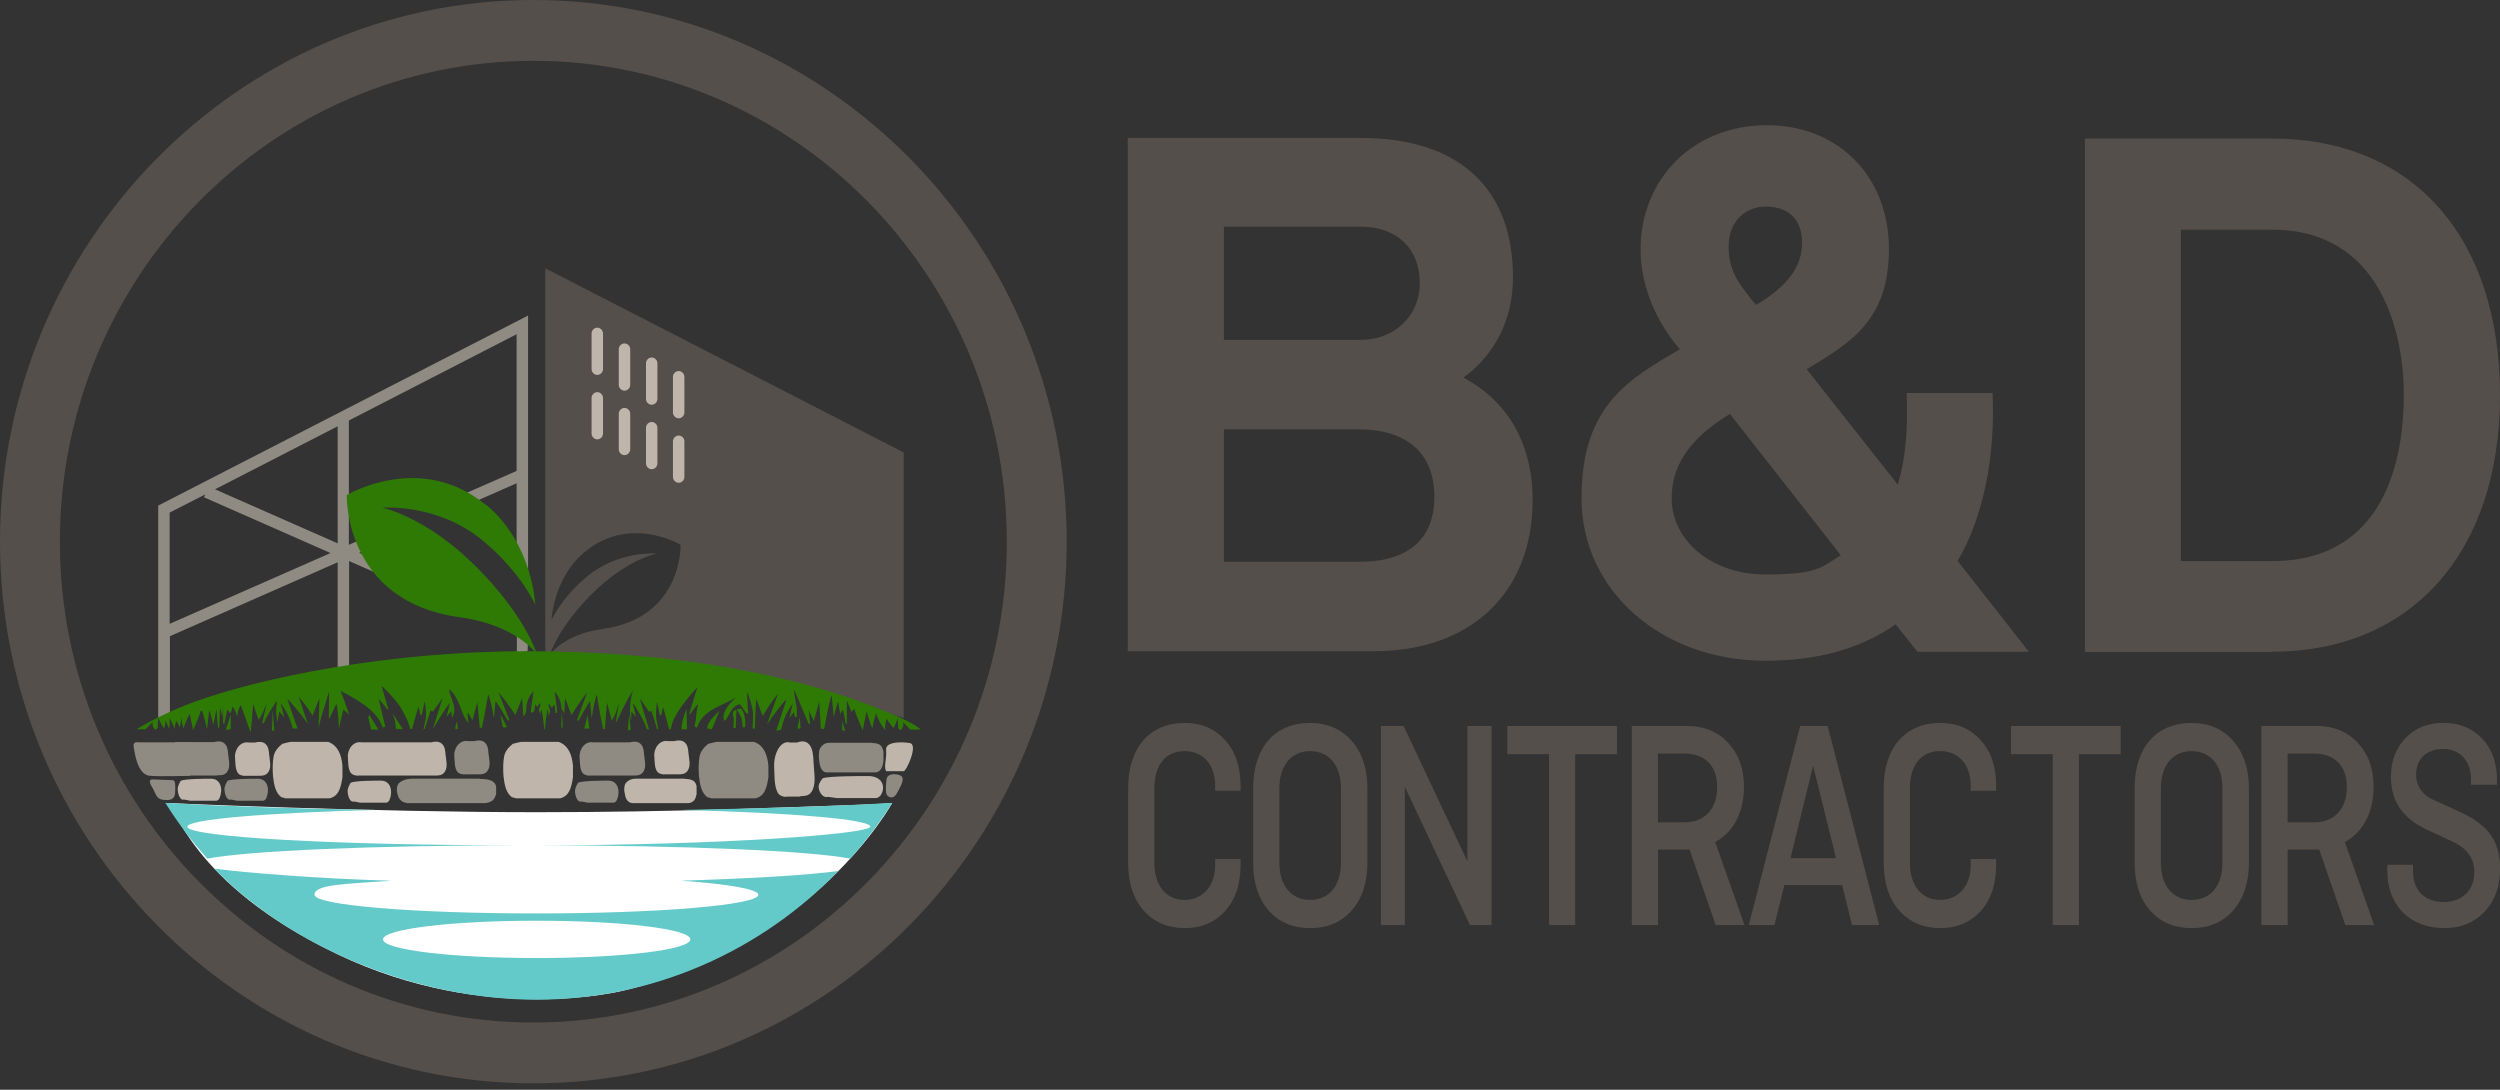 <?xml version="1.0" encoding="UTF-8"?>
<svg xmlns="http://www.w3.org/2000/svg" width="273" height="119" viewBox="0 0 273 119" fill="none">
  <rect x="0" y="0" width="273" height="119" fill="#333333" stroke="none"/>
  <g clip-path="url(#clip0_1_240)">
    <path d="M18.058 87.679C18.058 87.679 40.331 88.693 58.605 88.693C73.799 88.693 85.169 88.166 90.813 87.993C96.456 87.82 97.433 87.679 97.433 87.679C97.433 87.679 89.051 103.102 68.161 108.154C68.161 108.154 53.191 112.032 36.87 104.211C20.498 96.364 19.235 87.601 18.055 87.682L18.058 87.679Z" fill="white"></path>
    <path d="M132.694 93.803H135.472V94.431C135.472 96.549 134.915 98.238 133.778 99.494C132.665 100.719 131.195 101.35 129.388 101.35C127.581 101.35 126.026 100.722 124.888 99.431C123.75 98.14 123.194 96.385 123.194 94.235V86.06C123.194 81.659 125.526 78.945 129.388 78.945C131.193 78.945 132.665 79.573 133.778 80.829C134.915 82.054 135.472 83.743 135.472 85.861V86.357H132.694V85.826C132.694 83.544 131.445 82.02 129.334 82.02C127.223 82.02 126.057 83.642 126.057 86.057V94.232C126.057 96.647 127.308 98.27 129.334 98.27C131.36 98.27 132.694 96.745 132.694 94.463V93.8V93.803Z" fill="#544F4A"></path>
    <path d="M149.321 94.235C149.321 96.385 148.737 98.14 147.599 99.431C146.458 100.722 144.932 101.35 143.07 101.35C141.209 101.35 139.682 100.722 138.542 99.431C137.404 98.14 136.848 96.385 136.848 94.235V86.059C136.848 81.659 139.18 78.945 143.07 78.945C144.932 78.945 146.458 79.607 147.599 80.898C148.737 82.189 149.321 83.91 149.321 86.059V94.235ZM139.708 94.235C139.708 96.65 140.959 98.272 143.07 98.272C145.181 98.272 146.43 96.65 146.43 94.235V86.059C146.43 83.645 145.178 82.022 143.07 82.022C140.962 82.022 139.708 83.645 139.708 86.059V94.235Z" fill="#544F4A"></path>
    <path d="M162.879 79.276V101.018H160.518L153.407 85.927V101.018H150.797V79.276H153.271L160.243 94.068V79.276H162.881H162.879Z" fill="#544F4A"></path>
    <path d="M164.601 82.353V79.276H176.572V82.353H172.015V101.018H169.155V82.353H164.598H164.601Z" fill="#544F4A"></path>
    <path d="M190.49 101.018H187.352L184.491 92.745C184.409 92.78 184.242 92.78 184.02 92.78H181.05V101.018H178.189V79.276H184.219C186.052 79.276 187.553 79.87 188.691 81.097C189.857 82.322 190.442 83.91 190.442 85.927C190.442 88.708 189.275 90.889 187.303 91.95L190.498 101.018H190.49ZM181.047 82.287V89.8H183.964C186.16 89.8 187.519 88.31 187.519 85.961C187.519 83.613 186.157 82.29 183.964 82.29H181.047V82.287Z" fill="#544F4A"></path>
    <path d="M193.77 101.018H190.967L196.576 79.276H199.575L205.213 101.018H202.243L201.159 96.65H194.854L193.77 101.018ZM197.992 83.61L195.521 93.705H200.492L197.992 83.61Z" fill="#544F4A"></path>
    <path d="M215.201 93.803H217.979V94.431C217.979 96.549 217.423 98.238 216.285 99.494C215.173 100.719 213.703 101.35 211.896 101.35C210.088 101.35 208.536 100.722 207.395 99.431C206.258 98.14 205.701 96.385 205.701 94.235V86.059C205.701 81.659 208.034 78.945 211.896 78.945C213.703 78.945 215.173 79.573 216.285 80.829C217.426 82.054 217.979 83.743 217.979 85.861V86.356H215.201V85.826C215.201 83.544 213.95 82.019 211.839 82.019C209.728 82.019 208.562 83.642 208.562 86.057V94.232C208.562 96.647 209.813 98.269 211.839 98.269C213.865 98.269 215.201 96.745 215.201 94.463V93.8V93.803Z" fill="#544F4A"></path>
    <path d="M219.605 82.353V79.276H231.576V82.353H227.019V101.018H224.159V82.353H219.602H219.605Z" fill="#544F4A"></path>
    <path d="M245.579 94.235C245.579 96.385 244.994 98.14 243.857 99.431C242.716 100.722 241.189 101.35 239.328 101.35C237.467 101.35 235.94 100.722 234.799 99.431C233.662 98.14 233.105 96.385 233.105 94.235V86.059C233.105 81.659 235.438 78.945 239.328 78.945C241.189 78.945 242.716 79.607 243.857 80.898C244.994 82.189 245.579 83.91 245.579 86.059V94.235ZM235.968 94.235C235.968 96.65 237.22 98.272 239.331 98.272C241.442 98.272 242.69 96.65 242.69 94.235V86.059C242.69 83.645 241.439 82.022 239.331 82.022C237.223 82.022 235.968 83.645 235.968 86.059V94.235Z" fill="#544F4A"></path>
    <path d="M259.247 101.018H256.109L253.249 92.745C253.166 92.78 252.999 92.78 252.777 92.78H249.807V101.018H246.947V79.276H252.976C254.809 79.276 256.31 79.87 257.448 81.097C258.614 82.322 259.199 83.91 259.199 85.927C259.199 88.708 258.032 90.889 256.06 91.95L259.255 101.018H259.247ZM249.804 82.287V89.8H252.721C254.917 89.8 256.276 88.31 256.276 85.961C256.276 83.613 254.914 82.29 252.721 82.29H249.804V82.287Z" fill="#544F4A"></path>
    <path d="M272.665 85.694H269.833V85.1C269.833 83.146 268.667 81.789 266.806 81.789C264.944 81.789 263.835 82.915 263.835 84.604C263.835 85.763 264.502 86.82 265.753 87.35L268.503 88.607C269.53 89.103 270.143 89.368 271.002 90.131C272.197 91.088 273.003 92.546 273.003 94.863C273.003 96.814 272.447 98.37 271.309 99.56C270.197 100.753 268.727 101.35 266.919 101.35C265.112 101.35 263.557 100.785 262.419 99.661C261.281 98.5 260.697 96.981 260.697 95.059V94.431H263.503V95.192C263.503 97.177 264.751 98.5 266.837 98.5C268.923 98.5 270.197 97.177 270.197 95.223C270.197 93.702 269.362 92.575 267.697 91.849L265.004 90.592C262.394 89.399 261.088 87.483 261.088 84.835C261.088 83.143 261.616 81.722 262.643 80.63C263.699 79.507 265.086 78.942 266.809 78.942C268.531 78.942 269.975 79.507 271.059 80.662C272.143 81.786 272.668 83.31 272.668 85.23V85.691L272.665 85.694Z" fill="#544F4A"></path>
    <path d="M98.684 49.41L59.544 29.296V74.049L73.374 73.27L90.816 75.93L98.687 78.417V49.41H98.684ZM65.823 68.677H65.849C61.706 69.233 60.168 71.322 60.063 71.455C60.114 71.296 60.974 68.544 64.572 64.919C68.377 61.11 71.685 60.447 71.685 60.447C71.685 60.447 67.517 60.104 64.104 62.96C61.263 65.314 60.222 67.723 60.222 67.723C60.222 67.723 60.404 63.012 64.002 60.153C68.902 56.237 74.321 59.49 74.321 59.49C74.321 59.49 74.557 67.484 65.826 68.674L65.823 68.677Z" fill="#544F4A"></path>
    <path d="M206.975 68.199C203.238 70.772 198.693 72.152 192.737 72.152C181.605 72.152 172.699 64.642 172.699 54.375C172.699 44.108 178.107 41.295 183.436 38.136L182.965 37.58C180.431 34.344 179.151 30.707 179.151 27.232C179.151 19.564 184.874 13.674 192.921 13.674C200.968 13.674 206.271 19.486 206.271 27.154C206.271 34.823 202.299 37.344 197.285 40.315L207.239 52.92C208.102 50.081 208.363 46.79 208.207 42.917H217.587C217.899 49.79 216.62 56.398 213.774 61.254L221.56 71.178H209.384L207.006 68.181L206.981 68.207L206.975 68.199ZM188.923 45.194C184.063 48.113 182.548 51.243 182.548 54.401C182.548 59.098 186.988 62.732 192.737 62.732C198.486 62.732 198.772 62.014 201.019 60.637L188.923 45.22V45.194ZM191.222 32.67L191.769 33.307C195.115 31.29 196.786 29.195 196.786 26.515C196.786 23.835 195.191 22.561 192.813 22.561C190.436 22.561 188.764 24.339 188.764 26.912C188.764 29.486 189.809 30.866 191.222 32.644V32.67Z" fill="#544F4A"></path>
    <path d="M248.101 71.196H227.672V15.129H248.101C263.463 15.129 273 25.875 273 43.148C273 60.421 263.228 71.167 248.101 71.167V71.193V71.196ZM248.101 25.08H238.148V61.271H248.101C260.589 61.271 262.496 49.888 262.496 43.096C262.496 36.304 259.962 25.08 248.101 25.08Z" fill="#544F4A"></path>
    <path d="M56.156 67.83L39.217 60.366L44.193 58.17C43.776 57.853 43.385 57.562 43.022 57.323L38.096 59.493V45.917L56.414 36.497V51.424L46.773 55.657C47.425 55.816 48.024 56 48.597 56.214L56.414 52.773V62.035C56.936 62.749 57.325 63.438 57.666 64.046V34.457L17.277 55.208V78.391L57.617 71.112L57.669 69.498C57.277 69.075 56.729 68.467 56.131 67.859L56.156 67.833V67.83ZM18.529 55.974L22.41 53.989L22.28 54.306L36.09 60.392L18.526 68.121V55.974H18.529ZM36.873 75.002L18.554 77.835V69.472L36.873 61.401V75.005V75.002ZM36.873 59.334L23.477 53.433L36.873 46.551V59.334ZM56.443 71.985L38.124 74.818V61.268L56.443 69.34V72.014V71.988V71.985Z" fill="#8F8A82"></path>
    <path d="M18.866 85.192C18.866 85.192 16.886 85.111 16.625 85.111C16.363 85.111 16.207 85.322 16.625 85.984C17.042 86.647 16.991 87.201 17.771 87.333C18.554 87.44 19.099 87.333 19.127 86.538C19.153 85.742 19.178 85.215 18.841 85.189H18.866V85.192Z" fill="#8F8A82"></path>
    <path d="M70.542 39.672C70.542 39.33 70.829 39.039 71.166 39.039C71.504 39.039 71.79 39.33 71.79 39.672V43.563C71.79 43.906 71.504 44.197 71.166 44.197C70.829 44.197 70.542 43.906 70.542 43.563V39.672Z" fill="#BFB5AB"></path>
    <path d="M70.542 46.713C70.542 46.37 70.829 46.079 71.166 46.079C71.504 46.079 71.79 46.37 71.79 46.713V50.603C71.79 50.946 71.504 51.237 71.166 51.237C70.829 51.237 70.542 50.946 70.542 50.603V46.713Z" fill="#BFB5AB"></path>
    <path d="M67.571 38.136C67.571 37.794 67.858 37.503 68.195 37.503C68.533 37.503 68.82 37.794 68.82 38.136V42.027C68.82 42.37 68.533 42.661 68.195 42.661C67.858 42.661 67.571 42.37 67.571 42.027V38.136Z" fill="#BFB5AB"></path>
    <path d="M67.571 45.177C67.571 44.834 67.858 44.543 68.195 44.543C68.533 44.543 68.82 44.834 68.82 45.177V49.067C68.82 49.41 68.533 49.701 68.195 49.701C67.858 49.701 67.571 49.41 67.571 49.067V45.177Z" fill="#BFB5AB"></path>
    <path d="M64.6 36.416C64.6 36.073 64.887 35.782 65.225 35.782C65.562 35.782 65.849 36.073 65.849 36.416V40.306C65.849 40.649 65.562 40.941 65.225 40.941C64.887 40.941 64.6 40.649 64.6 40.306V36.416Z" fill="#BFB5AB"></path>
    <path d="M64.6 43.456C64.6 43.113 64.887 42.822 65.225 42.822C65.562 42.822 65.849 43.113 65.849 43.456V47.347C65.849 47.69 65.562 47.98 65.225 47.98C64.887 47.98 64.6 47.69 64.6 47.347V43.456Z" fill="#BFB5AB"></path>
    <path d="M74.736 52.084C74.736 52.427 74.449 52.718 74.112 52.718C73.774 52.718 73.487 52.427 73.487 52.084V48.194C73.487 47.851 73.774 47.56 74.112 47.56C74.449 47.56 74.736 47.851 74.736 48.194V52.084Z" fill="#BFB5AB"></path>
    <path d="M74.736 45.044C74.736 45.387 74.449 45.678 74.112 45.678C73.774 45.678 73.487 45.387 73.487 45.044V41.154C73.487 40.811 73.774 40.52 74.112 40.52C74.449 40.52 74.736 40.811 74.736 41.154V45.044Z" fill="#BFB5AB"></path>
    <path d="M74.449 88.445C86.644 88.763 95.035 89.477 95.035 90.272C95.035 91.068 78.722 92.31 58.605 92.31C74.841 92.31 88.546 92.918 92.847 93.765C94.541 91.86 96.079 89.823 97.433 87.679C91.284 88.022 83.387 88.287 74.449 88.445Z" fill="#63C9C9"></path>
    <path d="M20.455 90.272C20.455 89.477 28.871 88.765 41.041 88.445C32.103 88.313 24.206 88.022 18.058 87.679C19.414 89.849 20.949 91.886 22.643 93.765C26.942 92.918 40.649 92.31 56.885 92.31C36.768 92.31 20.455 91.411 20.455 90.272Z" fill="#63C9C9"></path>
    <path d="M74.424 96.174C79.556 96.546 82.814 97.099 82.814 97.71C82.814 98.823 71.975 99.748 58.579 99.748C45.184 99.748 34.344 98.849 34.344 97.71C34.344 96.572 37.602 96.546 42.735 96.174C34.994 95.964 26.683 95.301 23.4 94.852C31.765 103.505 45.629 109.168 58.554 109.168C71.478 109.168 83.205 103.768 91.545 95.114C88.262 95.563 82.11 95.935 74.372 96.171H74.424V96.174ZM58.608 104.618C49.332 104.618 41.827 103.719 41.827 102.58C41.827 101.442 49.332 100.543 58.608 100.543C67.883 100.543 75.388 101.442 75.388 102.58C75.388 103.719 67.883 104.618 58.608 104.618Z" fill="#63C9C9"></path>
    <path d="M58.242 118.3C26.136 118.3 0 91.754 0 59.15C0 26.546 26.136 0 58.242 0C90.347 0 116.483 26.543 116.483 59.15C116.483 91.757 90.347 118.3 58.242 118.3ZM58.242 6.642C29.734 6.642 6.54 30.197 6.54 59.15C6.54 88.103 29.734 111.658 58.242 111.658C86.749 111.658 109.943 88.103 109.943 59.15C109.943 30.197 86.749 6.642 58.242 6.642Z" fill="#544F4A"></path>
    <path d="M91.936 79.714C92.041 79.766 92.172 79.794 92.302 79.846C92.197 79.504 92.067 79.132 91.965 78.708V79.714H91.939H91.936Z" fill="#2E7A05"></path>
    <path d="M87.217 78.815C87.166 79.054 87.138 79.29 87.087 79.555H87.425C87.425 79.316 87.345 78.656 87.345 78.417C87.266 78.417 87.266 78.841 87.215 78.841V78.815H87.217Z" fill="#2E7A05"></path>
    <path d="M80.445 77.463C80.626 77.78 80.887 78.097 80.967 78.443C81.046 78.76 81.072 79.077 81.097 79.423H81.358C81.463 78.682 81.279 77.728 80.916 77.385C80.865 77.334 80.603 77.437 80.447 77.466L80.445 77.463Z" fill="#2E7A05"></path>
    <path d="M68.561 79.766C68.666 79.74 68.768 79.714 68.873 79.685C68.822 79.394 68.768 78.414 68.717 78.123C68.666 78.123 68.612 79.236 68.561 79.763V79.766Z" fill="#2E7A05"></path>
    <path d="M74.424 79.633H75.022C75.022 78.999 74.971 78.097 74.971 77.437C74.946 77.437 74.449 78.627 74.424 79.633Z" fill="#2E7A05"></path>
    <path d="M63.791 79.555H64.365C64.365 79.371 64.157 78.258 64.157 78.074C64.157 78.074 63.897 79.238 63.791 79.555Z" fill="#2E7A05"></path>
    <path d="M77.213 79.555L77.735 79.636L78.569 77.625C78.569 77.625 77.162 78.815 77.241 79.555H77.216H77.213Z" fill="#2E7A05"></path>
    <path d="M80.13 78.576C80.13 78.892 80.104 79.184 80.079 79.501H80.34C80.365 78.838 80.391 78.178 80.419 77.489C79.715 77.728 80.158 78.204 80.132 78.576H80.13Z" fill="#2E7A05"></path>
    <path d="M49.721 79.581C49.826 79.581 49.928 79.581 50.007 79.633C49.956 79.184 49.902 78.838 49.851 78.812C49.8 79.077 49.746 79.313 49.695 79.578H49.721V79.581Z" fill="#2E7A05"></path>
    <path d="M43.231 79.581L43.986 79.633C43.986 79.633 42.865 77.861 42.84 77.861C43.047 78.285 43.231 78.947 43.231 79.581Z" fill="#2E7A05"></path>
    <path d="M40.34 78.1C40.261 78.207 40.209 78.259 40.209 78.284C40.315 78.734 40.417 79.184 40.522 79.662H41.33" fill="#2E7A05"></path>
    <path d="M54.879 79.423H55.347C55.268 79.158 54.669 78.074 54.644 78.074C54.644 78.207 54.905 79.29 54.905 79.423H54.879Z" fill="#2E7A05"></path>
    <path d="M29.68 79.74L29.966 79.82C29.915 79.581 29.785 77.518 29.785 77.518" fill="#2E7A05"></path>
    <path d="M25.199 78.019C25.018 78.602 24.833 79.158 24.652 79.688C24.833 79.688 25.018 79.662 25.199 79.636" fill="#2E7A05"></path>
    <path d="M100.534 79.633C100.534 79.633 100.429 79.552 100.273 79.449C99.075 78.495 94.748 76.936 94.697 76.907C94.516 76.826 94.331 76.775 94.15 76.697C94.098 76.697 94.044 76.645 93.993 76.645C93.812 76.593 93.627 76.512 93.446 76.46C93.366 76.46 93.315 76.409 93.239 76.38C93.108 76.328 93.003 76.299 92.873 76.247C92.768 76.221 92.665 76.166 92.586 76.141C92.456 76.089 92.325 76.06 92.169 76.008C92.013 75.956 91.857 75.901 91.701 75.85C91.621 75.823 91.519 75.798 91.44 75.769C84.352 73.518 73.121 71.112 57.614 71.112C42.108 71.112 28.454 74.077 21.601 76.512C21.601 76.512 18.032 77.728 14.905 79.636H15.895C16.312 79.238 16.65 78.841 16.65 78.841C16.65 78.841 16.625 79.662 17.042 79.662C17.147 79.662 17.223 79.504 17.223 79.212C17.223 79.186 17.274 78.391 17.274 78.391C17.274 78.391 17.848 79.555 17.898 79.504C18.055 79.371 18.055 78.656 18.055 78.656L18.497 79.61L18.548 78.394L19.07 79.558C19.07 79.558 19.15 78.924 19.252 78.711C19.408 78.921 19.539 79.161 19.618 79.426C19.698 79.4 19.8 78.339 19.8 78.339C19.8 78.339 19.905 79.186 19.93 79.106C19.956 79.238 19.981 79.397 20.01 79.529C20.01 79.529 20.115 79.345 20.191 79.106C20.296 78.815 20.634 78.048 20.713 77.942C20.92 78.815 21.079 79.743 21.079 79.743C21.079 79.743 21.758 78.261 21.99 77.44C22.277 78.129 22.433 78.87 22.589 79.61C22.668 79.61 22.719 78.074 22.875 77.573C22.927 77.653 23.293 79.135 23.293 79.135C23.293 79.135 23.605 77.653 23.63 77.495C23.681 77.547 23.735 79.558 23.866 79.532C24.022 79.532 23.971 77.414 24.022 77.282C24.127 77.599 24.203 77.996 24.257 78.287C24.308 77.89 24.337 77.521 24.362 77.149V79.028C24.413 79.028 24.442 79.028 24.493 79.054C24.598 78.552 24.7 78.022 24.83 77.466C24.935 77.625 25.038 77.757 25.168 77.916C25.35 77.414 25.324 77.544 25.375 77.149C25.426 77.149 25.767 77.65 25.897 78.287C26.002 77.414 26.184 77.201 26.263 77.017C26.368 77.017 27.279 79.875 27.384 79.953C27.464 78.867 27.566 78.1 27.645 76.884C27.881 77.65 28.037 77.996 28.244 78.63C28.374 78.391 28.53 78.155 28.661 77.89C28.686 77.89 29.078 76.858 29.104 76.884C29.053 77.227 28.686 78.604 28.636 78.947C28.686 78.947 28.741 78.973 28.791 78.999C29.339 77.754 30.25 76.512 30.25 76.512C30.25 76.512 30.224 76.91 30.171 77.227C30.119 77.544 30.222 78.789 30.301 78.789C30.327 78.63 30.457 77.916 30.508 77.702C30.664 77.887 30.769 78.019 31.03 78.336C30.874 77.702 30.769 77.25 30.639 76.8C31.342 77.674 31.734 78.602 31.967 79.552H32.489C32.123 78.466 31.734 77.409 31.368 76.325C31.447 76.299 32.88 77.993 33.635 79.051C33.167 77.835 33.036 77.198 32.645 76.166C32.724 76.166 33.635 77.305 34.129 78.152C34.364 77.544 34.597 76.936 34.858 76.299C34.909 76.299 34.779 79.475 34.779 79.475C34.779 79.475 35.091 78.152 35.326 77.515C35.562 76.852 35.692 76.218 35.899 75.555C35.979 75.555 35.874 78.492 35.925 78.521C36.16 78.204 36.472 77.25 36.734 76.907C36.89 76.959 37.02 79.552 37.02 79.552C37.02 79.552 37.463 77.434 37.514 77.489C37.852 77.78 38.138 78.071 38.138 78.071C38.138 78.071 37.434 76.008 37.199 75.452C39.075 76.432 41.185 77.596 41.784 79.423C41.889 79.423 41.991 79.371 42.071 79.342C41.705 77.861 41.705 77.806 41.342 76.325C41.367 76.325 42.02 77.066 42.281 77.463C42.332 77.463 42.36 77.463 42.411 77.437C42.099 76.483 41.969 75.875 41.657 74.896C41.708 74.896 43.376 76.483 43.949 77.596C44.522 78.653 44.497 78.653 44.809 79.607H44.991C45.198 78.841 45.433 78.071 45.694 77.172C45.799 77.57 45.85 77.835 45.901 78.071H46.057C46.162 77.596 46.265 77.091 46.37 76.616C46.421 76.616 46.577 77.806 46.5 78.388C46.449 78.786 46.319 79.21 46.239 79.604H46.37C46.577 78.942 46.812 78.282 47.022 77.593C47.022 77.593 47.153 77.645 47.283 77.7C47.621 77.224 47.961 76.746 48.299 76.27C48.325 76.27 47.777 78.016 47.258 79.604C47.258 79.604 48.872 76.959 49.133 76.772C49.028 77.221 48.926 77.645 48.767 78.253C49.003 77.988 49.133 77.855 49.289 77.671C49.289 77.881 49.315 78.043 49.369 78.385C50.047 77.169 49.108 76.293 49.057 75.262C50.282 76.348 50.228 77.803 51.142 78.968C51.117 78.625 51.091 78.279 51.037 77.936C51.088 77.936 51.117 77.936 51.168 77.91C51.298 78.149 51.429 78.385 51.585 78.65C51.766 77.962 51.951 77.328 52.132 76.665C52.132 76.665 52.288 78.279 52.394 79.498C52.473 79.498 52.55 79.472 52.629 79.446C52.836 78.492 53.151 76.826 53.307 75.847C53.412 75.847 53.801 77.486 53.906 78.282H53.957C54.008 77.7 54.062 77.143 54.113 76.561C54.164 76.561 55.052 77.965 55.441 78.679C55.492 78.679 55.571 78.653 55.623 78.627C55.231 77.622 54.839 76.616 54.451 75.636C54.53 75.636 55.727 77.224 56.275 78.071C56.511 77.489 56.769 76.855 57.004 76.244C57.03 76.244 57.084 77.169 57.135 78.123C57.16 78.149 57.186 78.204 57.214 78.23C57.294 78.071 57.37 77.939 57.45 77.78C57.45 76.985 57.58 76.218 58.258 75.478C58.154 76.299 58.051 77.04 57.946 77.78C58.026 77.78 58.077 77.832 58.154 77.832C58.233 77.751 58.284 77.648 58.361 77.567C58.386 77.357 58.412 77.117 58.44 76.904C58.52 77.011 58.596 77.089 58.647 77.195C58.752 77.063 58.854 76.904 59.013 76.746C59.013 77.011 58.934 77.276 58.832 77.512C58.911 77.671 58.962 77.855 58.988 78.014C59.013 77.829 59.039 77.642 59.093 77.457C59.172 77.457 59.328 78.544 59.43 79.627H59.51C59.589 78.541 59.745 77.483 59.822 77.483C59.847 77.723 59.901 77.985 59.927 78.224C59.953 78.04 60.006 77.826 60.083 77.642C59.978 77.351 59.901 77.06 59.876 76.769C60.032 76.979 60.137 77.141 60.267 77.299C60.347 77.166 60.423 77.06 60.554 76.927C60.58 77.218 60.633 77.535 60.659 77.826C60.659 77.826 60.659 77.852 60.684 77.878C60.764 77.878 60.815 77.826 60.866 77.826C60.761 77.086 60.684 76.345 60.58 75.524C61.675 76.795 61.232 78.198 61.309 79.521H61.414C61.519 78.78 61.309 78.091 61.334 77.377C61.439 77.561 61.516 77.72 61.621 77.907C61.646 77.06 61.7 76.267 61.726 76.267C61.961 76.901 62.194 77.512 62.404 78.094C62.898 77.273 64.019 75.633 64.098 75.659C63.732 76.665 63.369 77.671 63.003 78.65C63.054 78.65 63.108 78.676 63.184 78.702C63.55 77.988 64.382 76.558 64.436 76.584C64.487 77.166 64.541 77.723 64.592 78.305H64.643C64.722 77.483 65.085 75.87 65.19 75.87C65.321 76.901 65.659 78.648 65.843 79.576L66.05 79.656C66.13 78.44 66.286 76.72 66.286 76.72C66.467 77.382 66.623 78.016 66.808 78.705C66.938 78.44 67.069 78.204 67.199 77.965C67.225 77.965 67.537 76.852 67.565 76.852C67.54 77.195 67.253 78.653 67.228 78.996C67.696 78.043 68.269 76.746 69.183 75.29C68.896 75.792 68.609 77.751 68.922 78.705C68.947 78.362 68.922 77.91 68.947 77.7C69.103 77.884 69.234 78.016 69.441 78.282C69.31 77.674 69.205 77.25 69.103 76.8C69.364 76.985 70.431 78.893 70.641 79.633H70.877C70.383 78.071 69.861 76.325 69.912 76.299C70.224 76.775 70.564 77.253 70.877 77.728C71.007 77.677 71.112 77.622 71.138 77.622C71.345 78.31 71.555 78.97 71.762 79.633H71.892C71.813 79.21 71.711 78.812 71.657 78.417C71.578 77.835 71.736 76.645 71.762 76.645C71.867 77.12 71.944 77.625 72.049 78.1H72.205C72.256 77.835 72.31 77.599 72.412 77.201C72.647 78.1 72.88 78.87 73.064 79.636H73.246C73.481 78.789 73.246 79.186 73.794 78.129C74.341 77.043 76.086 75.06 76.14 75.086C75.853 76.04 75.541 77.017 75.255 77.97C75.306 77.97 75.334 77.97 75.36 77.996C75.621 77.599 76.22 76.832 76.245 76.858C75.907 78.339 76.166 77.89 75.828 79.371C75.933 79.371 76.01 79.423 76.115 79.452C76.688 77.599 78.668 77.123 80.413 76.169C79.554 76.803 78.694 78.048 79.111 78.711C79.528 78.527 79.815 76.991 80.83 76.91C81.066 77.282 81.299 77.599 81.509 77.916C81.588 77.916 81.639 77.864 81.716 77.864C81.611 77.123 81.56 75.587 81.636 75.587C81.818 76.221 82.079 76.884 82.184 77.547C82.289 78.21 82.184 78.895 82.184 79.558H82.445C82.445 78.501 82.55 76.357 82.601 76.331C82.837 76.939 83.044 77.576 83.279 78.184C83.747 77.362 84.868 75.775 84.948 75.8C84.582 76.832 84.193 77.864 83.75 79.109C84.454 78.022 85.81 76.331 85.887 76.383C85.521 77.521 85.132 78.659 84.766 79.797C84.948 79.772 85.104 79.717 85.288 79.691C85.524 78.685 85.887 77.731 86.565 76.858C86.46 77.308 86.358 77.757 86.199 78.394C86.434 78.103 86.537 77.945 86.693 77.76C86.744 77.97 86.772 78.132 86.798 78.29H87.005C87.005 77.947 87.03 77.627 87.005 77.285C86.954 76.968 86.639 75.38 86.744 75.354C87.266 76.599 87.785 77.815 88.307 79.06C88.358 79.06 88.412 79.034 88.463 79.008C88.438 78.665 88.384 78.345 88.358 78.002C88.384 78.002 88.253 77.604 88.307 77.604C88.438 77.87 88.75 78.478 88.88 78.717C89.062 78.054 89.246 77.394 89.454 76.625C89.533 77.682 89.584 78.636 89.635 79.59H90.001C90.262 78.083 90.73 75.939 90.81 75.939C90.861 76.337 90.889 76.76 90.94 77.155C90.966 77.527 91.02 77.921 91.045 78.319C91.176 77.685 91.488 76.625 91.539 76.625C91.59 77.048 91.669 77.498 91.746 77.947C91.877 77.763 91.953 77.63 92.058 77.498C92.163 78.054 92.265 78.584 92.37 79.086C92.396 79.086 92.45 79.086 92.475 79.06V76.492C92.683 76.993 92.813 77.339 92.998 77.737C93.153 77.553 93.205 77.472 93.284 77.394C93.519 78.215 94.223 79.748 94.223 79.748C94.223 79.748 94.405 78.636 94.64 77.685C94.64 77.685 94.876 78.532 95.083 79.115C95.188 79.354 95.265 79.538 95.265 79.538C95.395 78.613 95.682 77.898 95.682 77.898C95.968 78.904 96.698 79.829 96.672 79.699C96.593 79.382 96.802 78.454 96.802 78.454C96.802 78.454 97.168 79.117 97.586 79.486C97.637 79.512 98.028 78.429 98.028 78.429C98.028 78.429 98.079 79.195 98.079 79.25C98.079 79.515 98.159 79.674 98.261 79.699C98.678 79.699 98.653 78.878 98.653 78.878C98.653 78.878 99.019 79.276 99.407 79.674H100.398L100.528 79.648L100.534 79.633Z" fill="#2E7A05"></path>
    <path d="M52.953 55.02C58.165 59.202 58.452 66.029 58.452 66.029C58.452 66.029 56.914 62.536 52.797 59.095C47.82 54.914 41.748 55.444 41.748 55.444C41.748 55.444 46.543 56.398 52.067 61.954C57.487 67.406 58.633 71.455 58.633 71.455C58.633 71.455 56.471 68.253 50.217 67.406C37.525 65.686 37.866 54.067 37.866 54.067C37.866 54.067 45.788 49.303 52.901 55.02H52.953Z" fill="#2E7A05"></path>
    <path d="M95.296 81.117H90.475C89.981 81.117 89.536 81.567 89.459 81.99C89.408 82.333 89.408 82.705 89.459 83.077C89.51 83.552 89.615 84.057 90.007 84.293C90.058 84.293 90.112 84.319 90.188 84.345H95.687C96.235 84.212 96.366 83.737 96.471 83.155V82.068C96.366 81.671 96.263 81.143 95.324 81.143L95.299 81.117H95.296Z" fill="#8F8A82"></path>
    <path d="M23.713 84.662C24.181 84.662 24.623 84.662 24.884 84.16C25.171 83.659 24.964 82.889 24.91 82.333C24.884 81.91 24.831 81.46 24.493 81.169C24.181 80.904 23.738 80.93 23.347 81.037H19.125C19.204 82.281 19.36 83.498 19.567 84.688H23.71V84.662H23.713Z" fill="#8F8A82"></path>
    <path d="M28.976 81.221C28.664 80.956 28.221 80.982 27.83 81.088H27.177C26.266 80.904 25.588 81.855 25.665 82.728C25.716 83.284 25.665 83.999 26.003 84.449C26.184 84.659 26.576 84.766 26.913 84.714H28.19C28.658 84.714 29.101 84.714 29.362 84.212C29.649 83.711 29.442 82.942 29.388 82.385C29.362 81.962 29.308 81.512 28.971 81.221H28.976Z" fill="#BFB5AB"></path>
    <path d="M52.405 85.034H44.979C44.196 85.034 43.521 85.405 43.416 85.748C43.311 86.039 43.311 86.356 43.391 86.647C43.47 87.045 43.651 87.469 44.225 87.653C44.304 87.653 44.406 87.679 44.486 87.705H52.981C53.841 87.598 54.022 87.204 54.178 86.725V85.826C54.022 85.483 53.841 85.059 52.405 85.059V85.034Z" fill="#8F8A82"></path>
    <path d="M30.829 87.071C30.934 87.097 31.036 87.123 31.141 87.177H35.987C37.003 86.938 37.213 86.013 37.395 84.901V83.604C37.29 82.466 36.927 81.408 35.831 81.011H31.74C31.453 81.062 31.141 81.143 30.855 81.221H30.829C30.386 81.593 29.969 82.016 29.864 82.676C29.759 83.365 29.759 84.08 29.813 84.768C29.918 85.722 30.1 86.673 30.803 87.097L30.829 87.071Z" fill="#BFB5AB"></path>
    <path d="M38.331 84.425C38.513 84.636 38.904 84.743 39.242 84.691H47.451C47.919 84.691 48.362 84.691 48.623 84.189C48.909 83.688 48.702 82.918 48.648 82.362C48.623 81.939 48.569 81.489 48.231 81.198C47.919 80.933 47.476 80.959 47.085 81.066H39.5C38.589 80.881 37.911 81.832 37.988 82.705C38.039 83.287 37.988 83.976 38.325 84.425H38.331Z" fill="#BFB5AB"></path>
    <path d="M49.953 84.293C50.135 84.503 50.527 84.61 50.864 84.558H52.141C52.609 84.558 53.052 84.558 53.313 84.057C53.6 83.555 53.392 82.786 53.339 82.23C53.313 81.806 53.259 81.356 52.922 81.065C52.609 80.8 52.167 80.826 51.775 80.933H51.123C50.212 80.749 49.533 81.699 49.61 82.573C49.661 83.129 49.61 83.843 49.948 84.293H49.953Z" fill="#8F8A82"></path>
    <path d="M38.567 87.52C38.774 87.52 39.035 87.601 39.322 87.653H42.162C42.267 87.653 42.318 87.601 42.397 87.546C42.448 87.495 42.502 87.44 42.528 87.362C42.919 86.489 42.709 85.218 41.563 85.244C41.016 85.244 38.723 85.244 38.28 85.483C38.15 85.722 38.019 85.959 37.968 86.25C37.917 86.593 38.099 87.52 38.541 87.546L38.567 87.52Z" fill="#BFB5AB"></path>
    <path d="M90.293 87.019C90.58 87.019 90.997 87.1 91.414 87.152H95.611C95.741 87.152 95.872 87.1 95.948 87.045C96.025 86.99 96.105 86.938 96.156 86.861C96.754 85.987 96.417 84.716 94.723 84.743C93.914 84.743 90.526 84.743 89.851 84.982C89.644 85.221 89.485 85.457 89.408 85.748C89.329 86.091 89.59 87.019 90.268 87.045L90.293 87.019Z" fill="#BFB5AB"></path>
    <path d="M25.12 87.31C25.327 87.31 25.588 87.391 25.875 87.443H28.715C28.82 87.443 28.871 87.391 28.951 87.336C29.002 87.284 29.056 87.229 29.081 87.151C29.473 86.278 29.263 85.007 28.116 85.034C27.569 85.034 25.276 85.034 24.833 85.273C24.703 85.512 24.572 85.748 24.521 86.039C24.47 86.382 24.652 87.31 25.095 87.336L25.12 87.31Z" fill="#8F8A82"></path>
    <path d="M20.013 87.31C20.22 87.31 20.481 87.391 20.767 87.443H23.608C23.713 87.443 23.764 87.391 23.843 87.336C23.894 87.284 23.948 87.229 23.974 87.151C24.365 86.278 24.155 85.007 23.009 85.034C22.461 85.034 20.169 85.034 19.726 85.273C19.596 85.512 19.465 85.748 19.414 86.039C19.363 86.382 19.544 87.31 19.987 87.336L20.013 87.31Z" fill="#BFB5AB"></path>
    <path d="M74.79 85.034H69.37C68.797 85.034 68.3 85.405 68.224 85.748C68.144 86.039 68.144 86.356 68.224 86.647C68.275 87.045 68.405 87.469 68.822 87.653C68.873 87.653 68.953 87.679 69.029 87.705H75.207C75.831 87.598 75.961 87.204 76.066 86.725V85.826C75.961 85.483 75.831 85.059 74.79 85.059V85.034Z" fill="#BFB5AB"></path>
    <path d="M56 87.071C56.105 87.097 56.207 87.123 56.312 87.177H61.158C62.174 86.938 62.384 86.013 62.566 84.901V83.604C62.461 82.466 62.098 81.408 61.002 81.011H56.911C56.624 81.062 56.312 81.143 56.025 81.221H56C55.557 81.593 55.14 82.016 55.035 82.676C54.93 83.365 54.93 84.08 54.984 84.768C55.089 85.722 55.271 86.673 55.974 87.097L56 87.071Z" fill="#BFB5AB"></path>
    <path d="M63.636 84.425C63.817 84.636 64.209 84.743 64.546 84.691H69.132C69.6 84.691 70.043 84.691 70.304 84.189C70.59 83.688 70.383 82.918 70.329 82.362C70.304 81.939 70.25 81.489 69.912 81.198C69.6 80.933 69.157 80.959 68.766 81.066H64.805C63.894 80.881 63.216 81.832 63.292 82.705C63.343 83.287 63.292 83.976 63.63 84.425H63.636Z" fill="#8F8A82"></path>
    <path d="M71.793 84.293C71.975 84.503 72.367 84.61 72.704 84.558H73.981C74.449 84.558 74.892 84.558 75.153 84.057C75.439 83.555 75.232 82.786 75.178 82.23C75.153 81.806 75.099 81.356 74.761 81.065C74.449 80.8 74.007 80.826 73.615 80.933H72.962C72.052 80.749 71.373 81.699 71.45 82.573C71.501 83.129 71.45 83.843 71.788 84.293H71.793Z" fill="#BFB5AB"></path>
    <path d="M84.925 86.567C85.132 86.909 85.603 87.068 85.966 86.99H87.348C87.374 86.99 87.399 86.964 87.428 86.938C87.975 86.912 88.469 86.938 88.784 86.143C89.122 85.322 88.864 84.08 88.835 83.178C88.81 82.489 88.756 81.748 88.367 81.299C88.001 80.875 87.507 80.901 87.039 81.088H86.284C85.243 80.772 84.46 82.333 84.539 83.763C84.59 84.688 84.514 85.8 84.931 86.567H84.925Z" fill="#BFB5AB"></path>
    <path d="M63.4 87.52C63.607 87.52 63.868 87.601 64.155 87.653H66.995C67.1 87.653 67.151 87.601 67.231 87.546C67.282 87.495 67.336 87.44 67.361 87.362C67.753 86.489 67.543 85.218 66.396 85.244C65.849 85.244 63.556 85.244 63.114 85.483C62.983 85.722 62.852 85.959 62.801 86.25C62.75 86.593 62.932 87.52 63.374 87.546L63.4 87.52Z" fill="#8F8A82"></path>
    <path d="M77.343 87.071C77.448 87.097 77.55 87.123 77.656 87.177H82.502C83.518 86.938 83.728 86.013 83.909 84.901V83.604C83.804 82.466 83.441 81.408 82.346 81.011H78.254C77.968 81.062 77.656 81.143 77.369 81.221H77.343C76.901 81.593 76.484 82.016 76.379 82.676C76.274 83.365 76.274 84.08 76.328 84.768C76.433 85.722 76.614 86.673 77.318 87.097L77.343 87.071Z" fill="#8F8A82"></path>
    <path d="M20.43 81.062H15.061C15.061 81.062 14.488 80.93 14.593 81.538C14.698 82.146 14.985 84.581 16.338 84.714C17.694 84.82 20.742 84.714 20.742 84.714L20.43 81.088V81.062Z" fill="#8F8A82"></path>
    <path d="M96.808 85.111C96.808 85.111 96.652 86.356 96.808 86.725C96.964 87.097 97.563 87.281 97.878 86.725C98.19 86.169 98.687 85.376 98.556 84.924C98.426 84.475 96.862 84.29 96.811 85.109L96.808 85.111Z" fill="#8F8A82"></path>
    <path d="M96.757 84.212H98.687C98.973 84.212 100.301 81.328 99.365 81.143C98.426 80.985 96.681 80.985 96.76 81.884C96.865 82.809 96.474 83.711 96.76 84.186V84.212H96.757Z" fill="#BFB5AB"></path>
    <path d="M150.03 71.112H123.151V15.063H148.597C159.652 15.063 165.216 20.878 165.216 30.247C165.216 34.932 163.227 38.727 159.808 41.232C164.501 43.736 167.362 48.257 167.362 54.637C167.362 64.651 160.682 71.112 150.025 71.112H150.03ZM133.65 24.754V37.111H148.6C152.178 37.111 155.041 34.606 155.041 30.892C155.041 27.177 152.576 24.754 148.6 24.754H133.65ZM148.362 46.883H133.65V61.34H148.6C152.655 61.34 156.633 59.726 156.633 54.234C156.633 49.548 153.691 46.886 148.362 46.886V46.883Z" fill="#544F4A"></path>
  </g>
  <defs>
    <clipPath id="clip0_1_240">
      <rect width="273" height="118.3" fill="white"></rect>
    </clipPath>
  </defs>
</svg>
